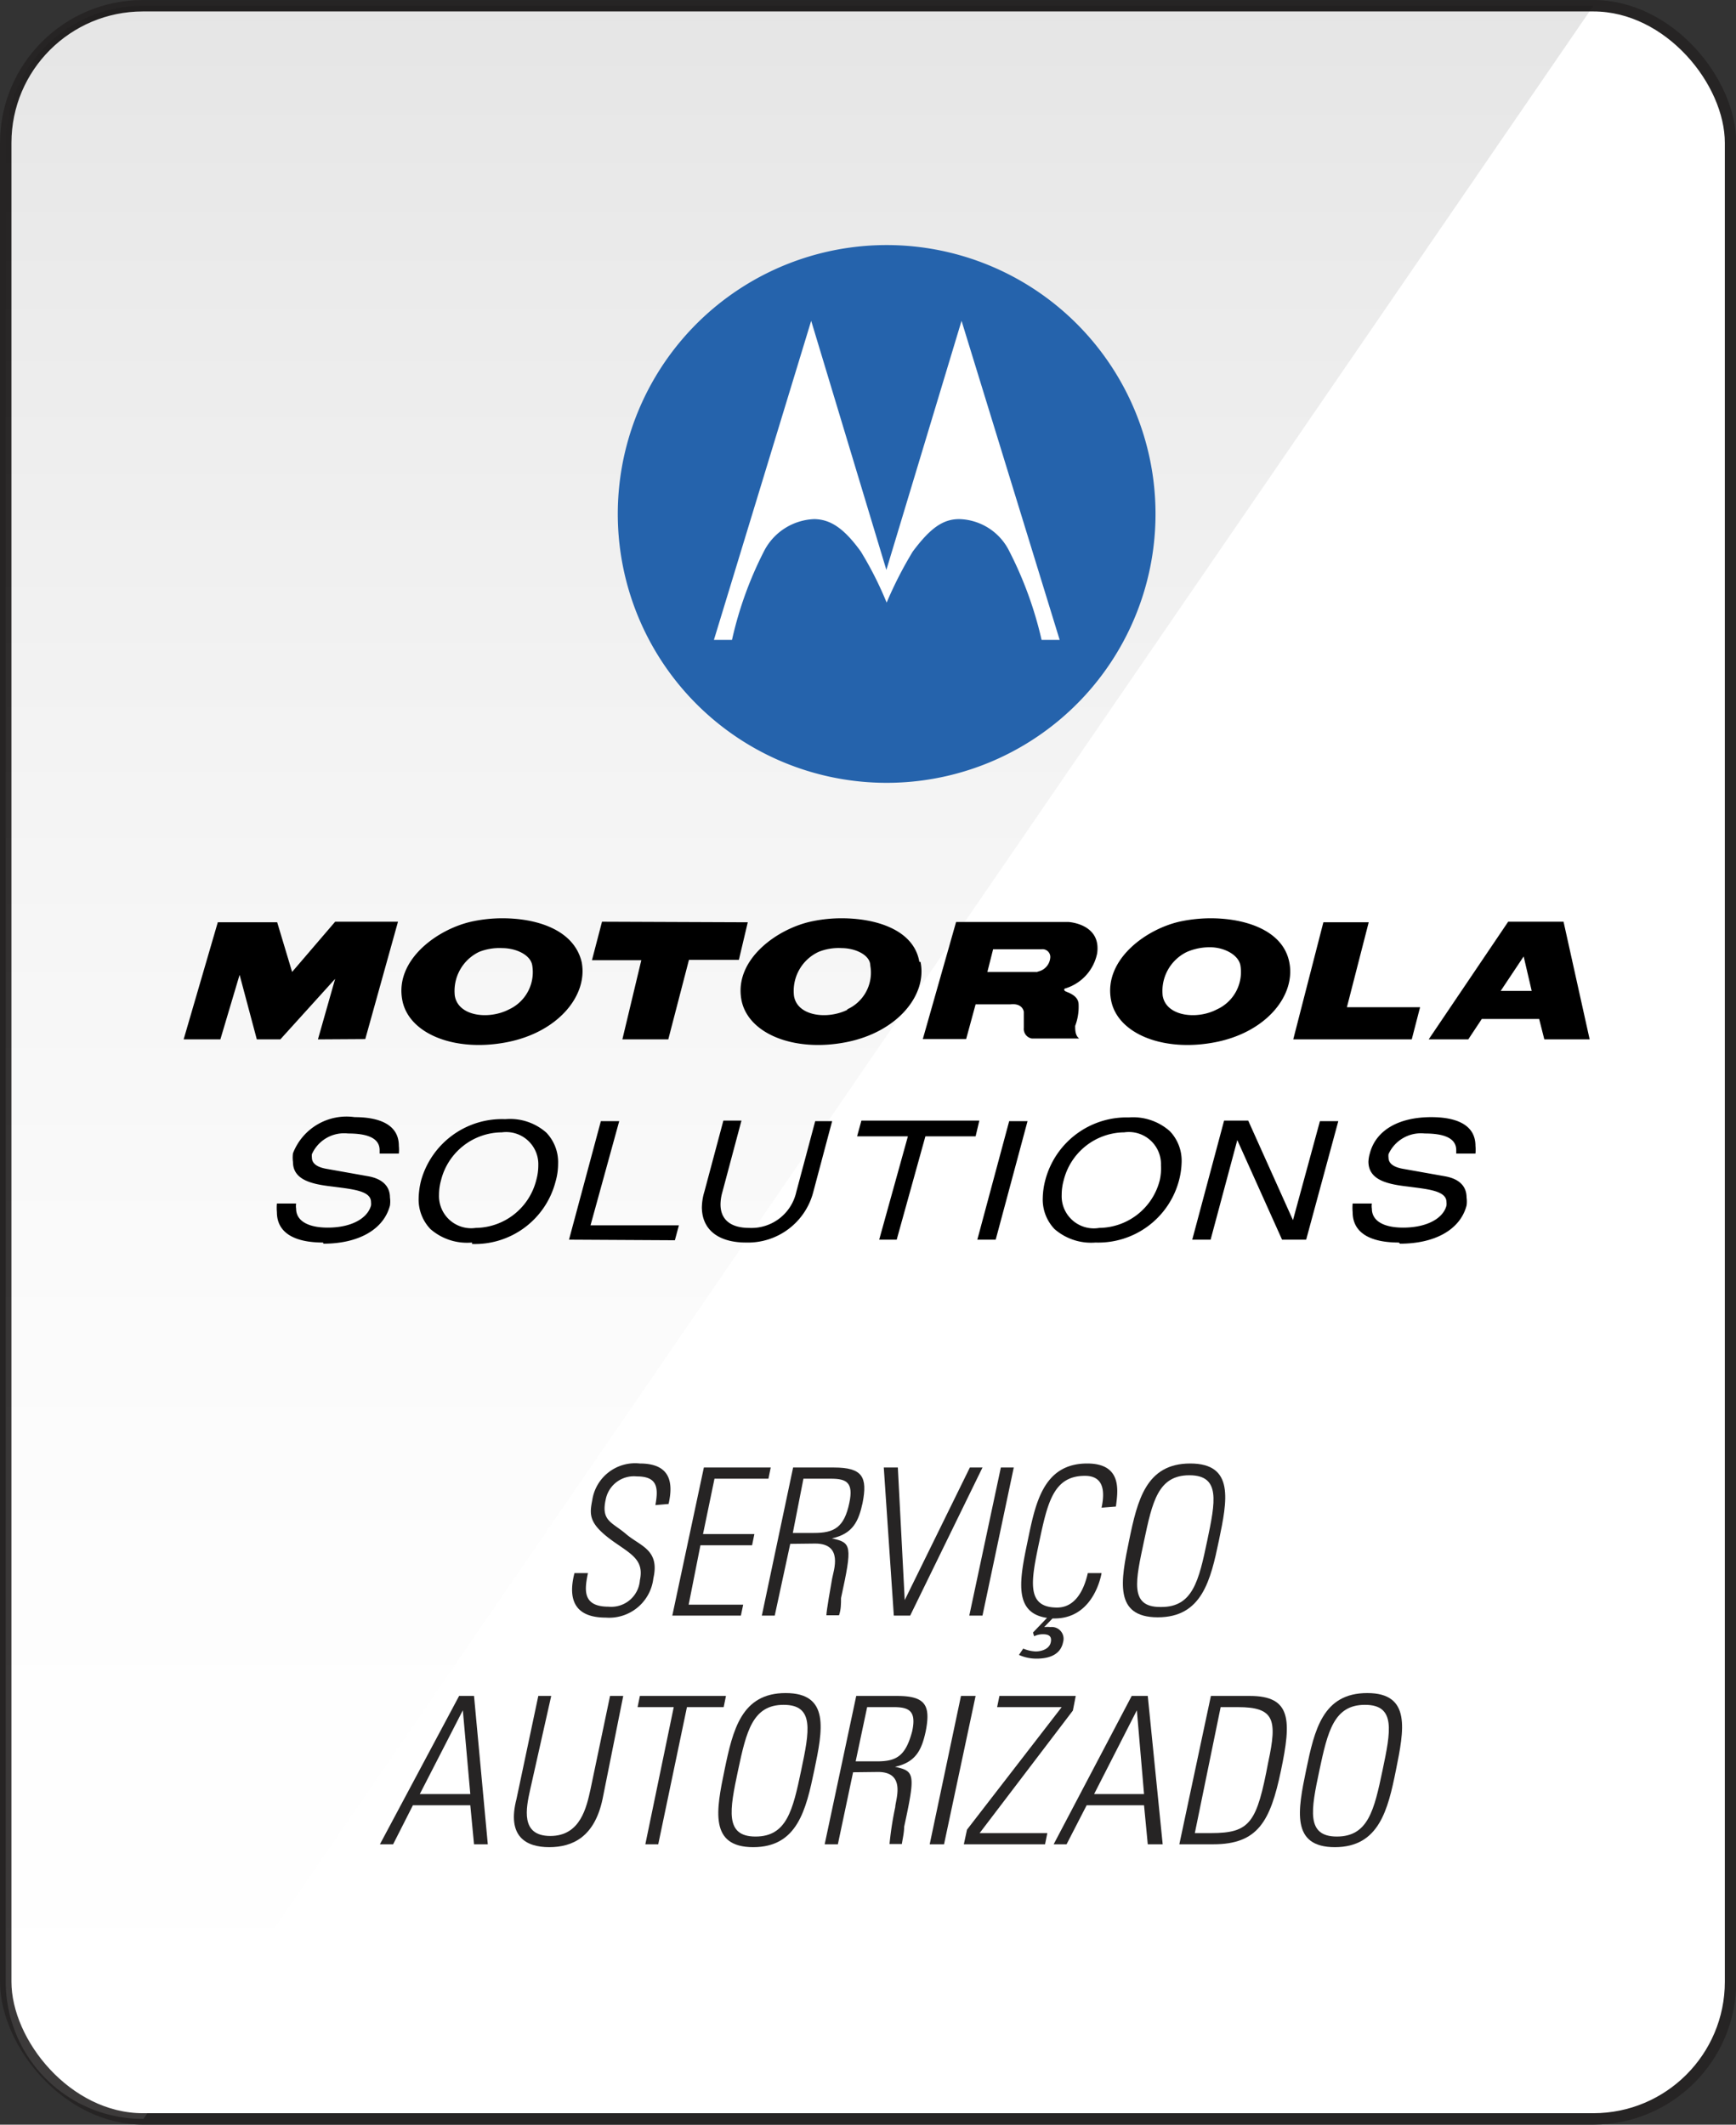 <svg xmlns="http://www.w3.org/2000/svg" xmlns:xlink="http://www.w3.org/1999/xlink" viewBox="0 0 60.5 74.04"><rect x="0" y="0" width="60.5" height="74.04" fill="#333333" stroke="none"/><defs><linearGradient id="linear-gradient" x1="27.86" y1="73.84" x2="27.86" y2="0.2" gradientUnits="userSpaceOnUse"><stop offset="0.09" stop-color="#fff"/><stop offset="0.18" stop-color="#fafafa"/><stop offset="0.29" stop-color="#eaeaea"/><stop offset="0.42" stop-color="#d1d1d1"/><stop offset="0.55" stop-color="#adadad"/><stop offset="0.69" stop-color="gray"/><stop offset="0.84" stop-color="#484848"/><stop offset="0.99" stop-color="#070707"/><stop offset="1"/></linearGradient></defs><title>eeAtivo 1moto</title><g id="Camada_2" data-name="Camada 2"><g id="Layer_1" data-name="Layer 1"><rect x="0.2" y="0.2" width="60.11" height="73.64" rx="4.78" ry="4.78" style="fill:#fff;stroke:#262424;stroke-miterlimit:10;stroke-width:0.398px"/><path d="M5,73.84A4.78,4.78,0,0,1,.2,69.06V5A4.78,4.78,0,0,1,5,.2H55.53Z" style="opacity:0.1;fill:url(#linear-gradient)"/><path d="M30.9,27.16a9.26,9.26,0,1,1,9.26-9.27,9.27,9.27,0,0,1-9.26,9.27" style="fill:#fff"/><path d="M30.9,8.54a9.37,9.37,0,1,0,9.37,9.35A9.37,9.37,0,0,0,30.9,8.54M36.3,22.3a13.2,13.2,0,0,0-1.13-3.1,2,2,0,0,0-1.74-1.11c-.56,0-1,.3-1.62,1.13A13.68,13.68,0,0,0,30.9,21,12.46,12.46,0,0,0,30,19.22c-.6-.83-1.07-1.12-1.62-1.13a2.05,2.05,0,0,0-1.75,1.11,13,13,0,0,0-1.12,3.1h-.63l3.39-11.12,2.62,8.68,0,0,0,0,2.62-8.68L36.93,22.3Z" style="fill:#2563ac"/><g id="Motorola_Logo_Copy" data-name="Motorola Logo Copy"><polyline points="6.4 36.22 7.59 32.14 9.66 32.14 10.18 33.87 11.68 32.12 13.87 32.12 12.73 36.21 11.08 36.22 11.68 34.11 9.77 36.22 8.95 36.22 8.35 33.97 7.68 36.22 6.4 36.22"/><polyline points="20.98 32.12 26.06 32.14 25.75 33.45 24.01 33.45 23.29 36.22 21.69 36.22 22.35 33.46 20.63 33.46 20.98 32.12"/><path d="M36.16,33.87H34.41l.2-.79H36.3a.27.27,0,0,1,.3.31.54.54,0,0,1-.44.47m2.08-.67c.12-1-1-1.06-1-1.06H33.32l-1.16,4.08h1.51L34,35l1.21,0c.44-.05.47.26.47.26s0,.28,0,.56a.34.34,0,0,0,.28.37h1.65c-.14-.1-.14-.31-.14-.44a1.87,1.87,0,0,0,.12-.74c0-.35-.43-.43-.48-.48s0-.08,0-.08A1.61,1.61,0,0,0,38.24,33.2Z"/><polyline points="46.12 32.14 47.7 32.14 46.94 35.1 49.49 35.1 49.2 36.22 45.07 36.22 46.12 32.14"/><path d="M53.36,34.53H52.3l.8-1.2.28,1.2h0m1.11-2.41H52.56l-2.77,4.1h1.38l.47-.71,0,0h2v0l.18.71H55.4Z"/><path d="M17.73,35.18c-.7.36-1.76.24-1.88-.48a1.51,1.51,0,0,1,.85-1.53,1.92,1.92,0,0,1,.8-.13c.49,0,1,.24,1.05.61a1.43,1.43,0,0,1-.82,1.53m2.54-1.66C20,32.4,18.71,32,17.51,32a5,5,0,0,0-1,.1c-1.22.24-2.76,1.33-2.49,2.75.22,1.18,1.83,1.82,3.64,1.47S20.5,34.67,20.27,33.52Z"/><path d="M29.55,35.18c-.7.36-1.77.24-1.88-.48a1.5,1.5,0,0,1,.86-1.53,1.86,1.86,0,0,1,.8-.13c.48,0,1,.24,1,.61a1.4,1.4,0,0,1-.82,1.53m2.53-1.66C31.85,32.4,30.53,32,29.33,32a5,5,0,0,0-1,.1c-1.22.24-2.76,1.33-2.49,2.75.23,1.18,1.84,1.82,3.64,1.47S32.32,34.67,32.08,33.52Z"/><path d="M42.4,35.18c-.69.36-1.76.24-1.88-.48a1.51,1.51,0,0,1,.85-1.53,2,2,0,0,1,.8-.16c.5,0,1,.27,1.06.64a1.43,1.43,0,0,1-.83,1.53m2.53-1.66C44.7,32.4,43.37,32,42.19,32a5.17,5.17,0,0,0-1,.1c-1.21.24-2.74,1.33-2.47,2.75.22,1.18,1.83,1.82,3.63,1.47S45.17,34.67,44.93,33.52Z"/></g><path d="M11.26,43.3c-1,0-1.61-.34-1.61-1.06h0a1.69,1.69,0,0,1,0-.3h0v0h.67v0a.57.57,0,0,0,0,.18h0c0,.42.41.66,1.1.66h0c.84,0,1.39-.33,1.51-.77h0a.5.5,0,0,0,0-.12h0c0-.4-.66-.45-1.34-.54h0c-.68-.08-1.38-.21-1.38-.86h0a1.13,1.13,0,0,1,0-.3h0a2,2,0,0,1,2.15-1.26h0c.77,0,1.54.21,1.54,1h0a1.39,1.39,0,0,1,0,.27h0v0h-.67v0s0-.08,0-.12h0c0-.45-.49-.58-1.1-.58h0a1.23,1.23,0,0,0-1.26.72h0a.5.5,0,0,0,0,.12h0c0,.16.11.32.5.39h0l1.46.26c.51.09.76.36.76.74h0a1,1,0,0,1,0,.28h0c-.22.84-1.1,1.33-2.32,1.33Z"/><path d="M48.75,43.3c-1,0-1.61-.34-1.61-1.06h0a1.69,1.69,0,0,1,0-.3h0v0h.67v0a.55.55,0,0,0,0,.18h0c0,.42.4.66,1.09.66h0c.84,0,1.4-.33,1.51-.77h0a.5.5,0,0,0,0-.12h0c0-.4-.66-.45-1.34-.54h0c-.68-.08-1.37-.21-1.38-.86h0a1.17,1.17,0,0,1,.05-.3h0c.21-.8,1-1.26,2.14-1.26h0c.77,0,1.54.21,1.54,1h0a1.32,1.32,0,0,1,0,.27h0v0h-.67v0s0-.08,0-.12h0c0-.45-.49-.58-1.1-.58h0a1.24,1.24,0,0,0-1.26.72h0a.5.5,0,0,0,0,.12h0c0,.16.11.32.5.39h0l1.46.26c.52.09.76.36.76.74h0a1,1,0,0,1,0,.28h0c-.22.84-1.1,1.33-2.32,1.33Z"/><path d="M16.45,43.3A1.94,1.94,0,0,1,15,42.83h0a1.49,1.49,0,0,1-.41-1.08h0a2.74,2.74,0,0,1,.09-.63h0A2.93,2.93,0,0,1,17.61,39h0a1.91,1.91,0,0,1,1.43.47h0a1.49,1.49,0,0,1,.41,1.08h0a2.23,2.23,0,0,1-.09.63h0a2.9,2.9,0,0,1-2.91,2.17Zm.13-.51a2.2,2.2,0,0,0,2.11-1.67h0a1.89,1.89,0,0,0,.07-.51h0a1.12,1.12,0,0,0-1.27-1.15h0a2.2,2.2,0,0,0-2.12,1.67h0a1.89,1.89,0,0,0-.07.51h0a1.12,1.12,0,0,0,1.28,1.15Z"/><path d="M19.83,43.2l1.11-4.13v0h.64l-1,3.63h3.08l-.14.52Z"/><path d="M26,43.3c-.92,0-1.53-.41-1.54-1.22h0a2,2,0,0,1,.09-.56h0l.66-2.47h.63l-.67,2.51a1.56,1.56,0,0,0-.06.41h0c0,.52.34.82,1,.82h0a1.6,1.6,0,0,0,1.64-1.25h0l.66-2.47v0H29l-.66,2.48A2.35,2.35,0,0,1,26,43.3h0Z"/><path d="M30.64,43.2l1-3.6H29.87l.15-.55h4.11L34,39.6H32.25l-1,3.6Z"/><path d="M34.06,43.2l1.11-4.13v0h.64L34.7,43.2Z"/><path d="M40.77,39.42a1.93,1.93,0,0,0-1.43-.48,2.93,2.93,0,0,0-2.91,2.18,2.66,2.66,0,0,0-.09.63,1.49,1.49,0,0,0,.41,1.08,1.94,1.94,0,0,0,1.43.47h0a2.91,2.91,0,0,0,2.91-2.17,2.74,2.74,0,0,0,.09-.63A1.49,1.49,0,0,0,40.77,39.42Zm-.35,1.7a2.2,2.2,0,0,1-2.11,1.67A1.12,1.12,0,0,1,37,41.64a1.89,1.89,0,0,1,.07-.51,2.2,2.2,0,0,1,2.11-1.67,1.12,1.12,0,0,1,1.28,1.15A1.89,1.89,0,0,1,40.42,41.12Z"/><path d="M44.68,43.2l-1.56-3.47-.93,3.47h-.64l1.11-4.15h.84l1.56,3.47L46,39.07v0h.64L45.52,43.2Z"/><path d="M22.84,52.45c.12-.64.05-1-.65-1a1,1,0,0,0-1.08.8c-.17.76.22.79.71,1.21S23,54,22.77,55a1.55,1.55,0,0,1-1.66,1.37c-1,0-1.35-.54-1.09-1.55h.47c-.12.58-.2,1.17.72,1.17a1,1,0,0,0,1.09-.92c.15-.7-.28-.9-.92-1.35-.87-.62-.84-.93-.74-1.44A1.51,1.51,0,0,1,22.3,51c1.07,0,1.17.67,1,1.41Z" style="fill:#262424"/><path d="M26.86,51.14l-.08.39H24.9l-.4,1.93h1.79l-.08.39h-1.8L24,55.92H25.9l-.08.38H23.43l1.1-5.16Z" style="fill:#262424"/><path d="M27.54,53.8,27,56.3h-.45l1.09-5.16h1.42c1,0,1.18.33,1,1.24-.14.64-.34,1.07-1.07,1.23h0c.69.15.72.24.32,2.08,0,.2,0,.4-.07.6H28.8c0-.15.15-1,.2-1.28s.4-1.22-.59-1.22Zm.09-.38h.74c.69,0,1.05-.18,1.23-1.05.15-.71-.1-.84-.64-.84H28Z" style="fill:#262424"/><path d="M33.8,51.14h.44L31.72,56.3h-.57l-.35-5.16h.49l.24,4.62h0Z" style="fill:#262424"/><path d="M35.33,51.14,34.24,56.3h-.46l1.1-5.16Z" style="fill:#262424"/><path d="M38.39,52.54c.12-.57.08-1.11-.58-1.11-1.09,0-1.3.92-1.59,2.29s-.47,2.3.62,2.3c.59,0,.92-.53,1.07-1.2h.48c-.07.38-.42,1.58-1.64,1.58h-.07l-.29.3h0a1.06,1.06,0,0,1,.22,0,.41.41,0,0,1,.44.52c-.09.46-.51.58-.93.58a1.48,1.48,0,0,1-.61-.13l.15-.22a1.28,1.28,0,0,0,.43.1c.2,0,.48-.08.53-.32s-.11-.28-.28-.28a.7.7,0,0,0-.3.07L36,56.89l.49-.51c-1.19-.17-.95-1.36-.68-2.66S36.34,51,37.89,51c1.25,0,1.06,1,1,1.5Z" style="fill:#262424"/><path d="M41.48,51c1.55,0,1.29,1.29,1,2.68s-.59,2.68-2.13,2.68-1.29-1.28-1-2.68S39.94,51,41.48,51Zm-1,5c1.09,0,1.3-.92,1.59-2.3s.47-2.29-.62-2.29-1.29.92-1.58,2.29S39.35,56,40.43,56Z" style="fill:#262424"/><path d="M16.52,59.1,17,64.27h-.48l-.13-1.36h-2l-.69,1.36h-.46L16,59.1Zm-.13,3.42-.26-2.92h0l-1.5,2.92Z" style="fill:#262424"/><path d="M18.48,62.35c-.15.67-.35,1.63.7,1.63s1.26-1,1.4-1.63l.68-3.25h.46L21,62.69c-.28,1.33-1.05,1.68-1.86,1.68S17.66,64,18,62.69l.76-3.59h.45Z" style="fill:#262424"/><path d="M23.48,59.49H22.22l.08-.39h3l-.08.39H23.94l-1,4.78h-.45Z" style="fill:#262424"/><path d="M27.38,59c1.55,0,1.29,1.29,1,2.68s-.59,2.69-2.13,2.69-1.29-1.29-1-2.69S25.84,59,27.38,59Zm-1.05,5c1.09,0,1.3-.92,1.59-2.3s.47-2.29-.61-2.29-1.3.92-1.59,2.29S25.25,64,26.33,64Z" style="fill:#262424"/><path d="M29.73,61.76l-.53,2.51h-.46l1.1-5.17h1.42c1,0,1.18.33,1,1.24-.14.64-.34,1.07-1.07,1.23h0c.69.15.72.24.32,2.09,0,.2-.05.4-.08.6H31a11.47,11.47,0,0,1,.2-1.29c0-.22.4-1.22-.6-1.22Zm.09-.38h.74c.68,0,1-.18,1.23-1.05.15-.7-.1-.84-.64-.84h-.93Z" style="fill:#262424"/><path d="M34,59.1l-1.1,5.17H32.4l1.09-5.17Z" style="fill:#262424"/><path d="M37.49,59.1l-.1.51-3.25,4.27H36.5l-.08.39H33.59l.11-.51L37,59.49H34.75l.08-.39Z" style="fill:#262424"/><path d="M40,59.1l.52,5.17H40l-.13-1.36h-2l-.7,1.36h-.45l2.72-5.17Zm-.13,3.42-.25-2.92h0l-1.49,2.92Z" style="fill:#262424"/><path d="M42.2,59.1h1.36c1.45,0,1.45.85,1.08,2.61s-.8,2.56-2.36,2.56H41.1Zm-.56,4.78h.56c1.38,0,1.6-.37,2-2.48.32-1.48.21-1.91-1.06-1.91h-.6Z" style="fill:#262424"/><path d="M47.65,59c1.54,0,1.28,1.29,1,2.68s-.59,2.69-2.13,2.69-1.29-1.29-1-2.69S46.1,59,47.65,59Zm-1.06,5c1.09,0,1.3-.92,1.59-2.3s.47-2.29-.61-2.29-1.3.92-1.59,2.29S45.51,64,46.59,64Z" style="fill:#262424"/></g></g></svg>